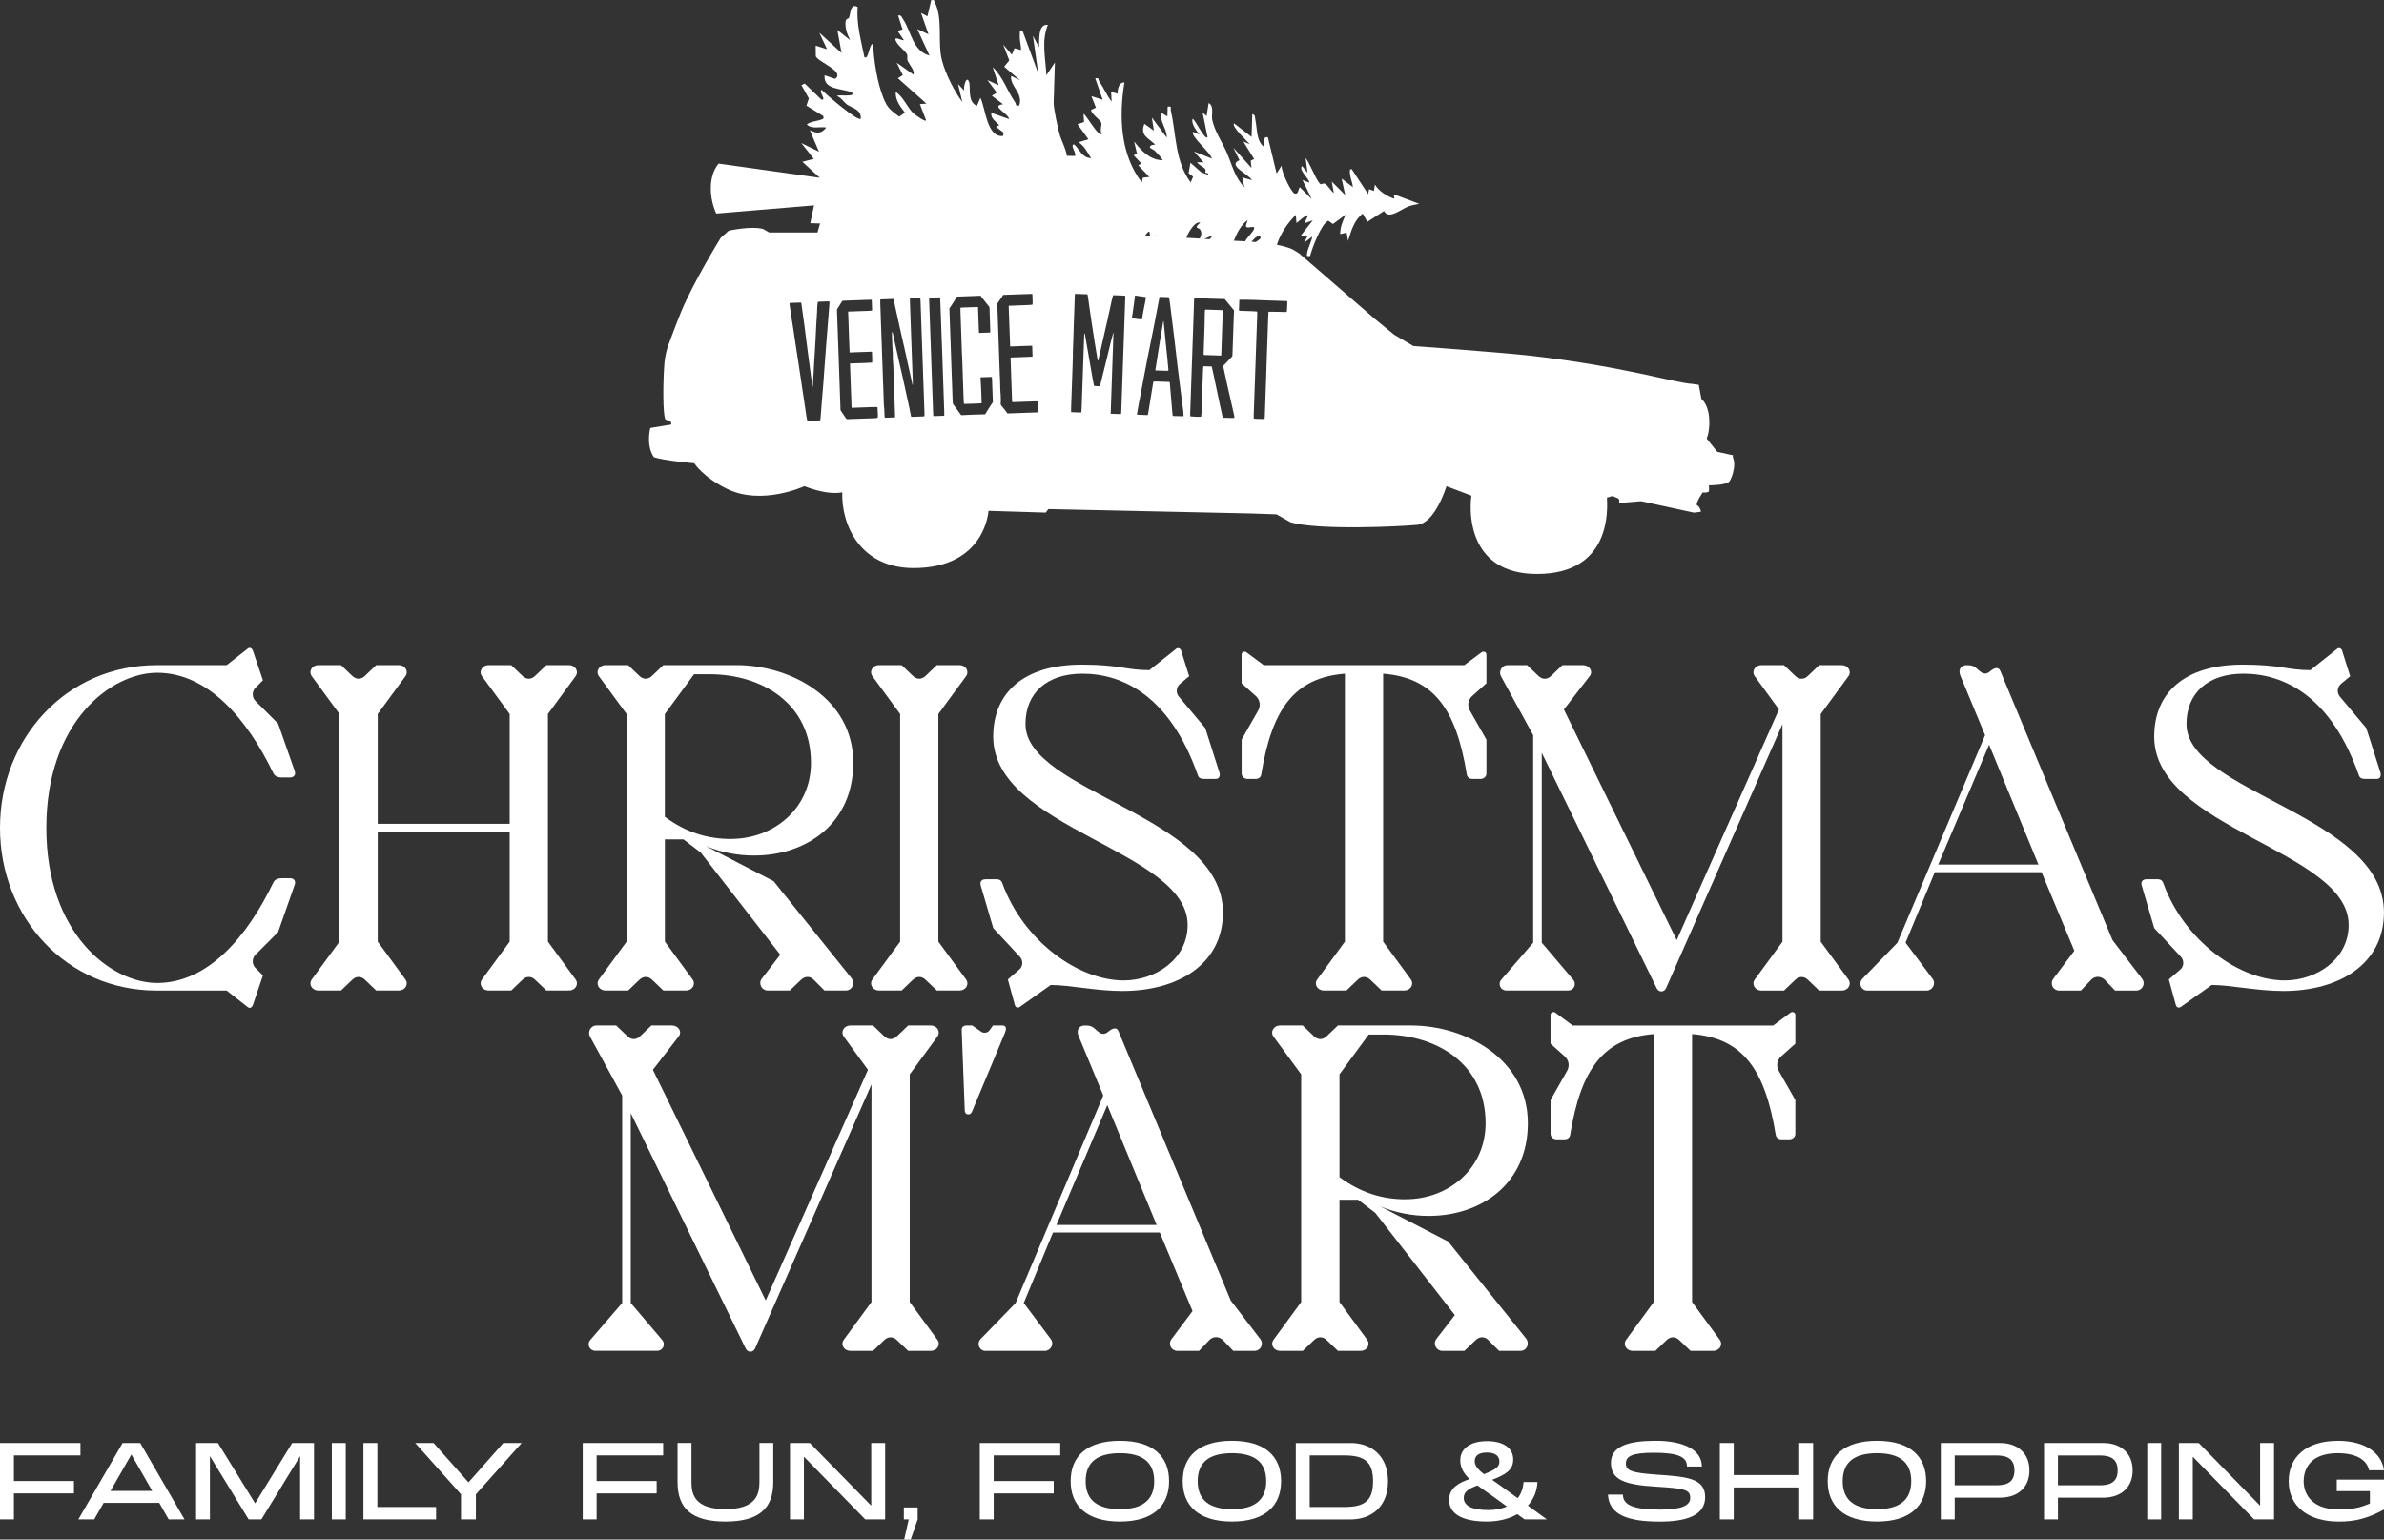 <svg viewBox="0 0 486.88 314.43" xmlns="http://www.w3.org/2000/svg" data-name="Livello 2" id="Livello_2">
  <rect x="0" y="0" width="486.88" height="314.43" fill="#333333" stroke="none"/>
  <defs>
    <style>
      .cls-1 {
        fill: #fff;
      }
    </style>
  </defs>
  <g data-name="Livello 1" id="Livello_1-2">
    <g>
      <g>
        <path d="M31.99,135.85h14.3l4.32-3.39c.41-.31.82-.1,1.03.41l2.06,6.07-1.54,1.54c-.72.72-.72,1.95,0,2.67l4.63,4.63,3.39,9.67c.31.82-.21,1.34-.93,1.34h-1.75c-.62,0-1.34-.21-1.65-.82-5.45-11.32-13.48-20.57-23.76-20.57-9.46,0-22.63,10.08-22.63,31.68s13.17,31.68,22.63,31.68c10.29,0,18.31-9.26,23.76-20.57.31-.62,1.03-.82,1.65-.82h1.75c.72,0,1.23.51.93,1.34l-3.39,9.67-4.63,4.63c-.72.72-.72,1.95,0,2.67l1.54,1.54-2.06,6.07c-.21.51-.62.72-1.03.41l-4.32-3.39h-14.3c-18.41,0-31.99-14.92-31.99-33.23s13.58-33.23,31.99-33.23Z" class="cls-1"></path>
        <path d="M69.33,192.32v-46.5l-5.66-7.72c-.72-1.03.1-2.26,1.34-2.26h4.63l2.26,2.16c.82.82,1.85.82,2.67,0l2.26-2.16h4.63c1.23,0,2.06,1.23,1.34,2.26l-5.66,7.72v22.43h26.95v-22.43l-5.66-7.72c-.72-1.03.1-2.26,1.34-2.26h4.63l2.26,2.16c.82.82,1.85.82,2.67,0l2.26-2.16h4.63c1.23,0,2.06,1.23,1.34,2.26l-5.66,7.72v46.5l5.66,7.72c.72,1.03-.1,2.26-1.34,2.26h-4.63l-2.26-2.16c-.82-.82-1.85-.82-2.67,0l-2.26,2.16h-4.63c-1.23,0-2.06-1.23-1.34-2.26l5.66-7.72v-22.43h-26.95v22.43l5.66,7.72c.72,1.03-.1,2.26-1.34,2.26h-4.63l-2.26-2.16c-.82-.82-1.85-.82-2.67,0l-2.26,2.16h-4.63c-1.23,0-2.06-1.23-1.34-2.26l5.66-7.72Z" class="cls-1"></path>
        <path d="M127.97,192.32v-46.5l-5.66-7.72c-.72-1.03.1-2.26,1.34-2.26h4.63l2.26,2.16c.82.82,1.85.82,2.67,0l2.26-2.16h14.92c11.11,0,23.87,6.79,23.87,19.96,0,12.24-9.36,18.93-20.27,18.93-3.29,0-6.69-.62-9.88-1.95l13.89,7.2,15.94,19.85c.72,1.03.1,2.47-1.23,2.47h-4.32l-2.16-2.16c-.72-.82-1.85-.82-2.67,0l-2.26,2.16h-4.53c-1.13,0-1.95-1.34-1.23-2.37l3.81-4.94-16.25-20.88-3.5-2.67h-3.81v20.88l5.66,7.72c.72,1.03-.1,2.26-1.34,2.26h-4.63l-2.26-2.16c-.82-.82-1.85-.82-2.67,0l-2.26,2.16h-4.63c-1.23,0-2.06-1.23-1.34-2.26l5.66-7.72ZM149.26,171.34c8.85,0,16.36-6.28,16.36-15.53,0-12.14-9.98-18.11-20.78-18.11h-3.09l-5.97,8.13v20.99c4.32,3.19,8.74,4.53,13.48,4.53Z" class="cls-1"></path>
        <path d="M183.83,192.32v-46.5l-5.66-7.72c-.72-1.03.1-2.26,1.34-2.26h4.63l2.26,2.16c.82.82,1.85.82,2.67,0l2.26-2.16h4.63c1.23,0,2.06,1.23,1.34,2.26l-5.66,7.72v46.5l5.66,7.72c.72,1.03-.1,2.26-1.34,2.26h-4.63l-2.26-2.16c-.82-.82-1.85-.82-2.67,0l-2.26,2.16h-4.63c-1.23,0-2.06-1.23-1.34-2.26l5.66-7.72Z" class="cls-1"></path>
        <path d="M201.21,179.57h2.26c.62,0,1.03.21,1.23.82,4.32,11.83,15.53,19.85,24.79,19.85,6.48,0,13.06-4.32,13.06-11.32,0-15.33-39.71-19.55-39.71-38.47,0-8.85,6.07-14.71,18.11-14.71,7.61,0,9.16,1.13,13.78,1.13l5.55-4.42c.31-.21.82,0,.93.41l1.65,5.25-1.85,1.54c-.82.72-.93,1.85-.21,2.67l5.35,6.38,2.88,9.05c.21.62,0,1.34-.72,1.34h-2.26c-.72,0-1.23-.1-1.44-.82-5.66-16.05-15.22-20.68-23.56-20.68-7.2,0-11.62,3.91-11.62,10.29,0,13.99,40.33,18.62,40.33,38.47,0,10.49-9.05,16.05-20.57,16.05-5.35,0-10.8-1.23-14.61-1.23l-6.38,4.53c-.41.21-.82,0-.93-.41l-1.44-5.25,2.26-1.95c.82-.62.93-1.85.21-2.67l-5.45-5.86-2.57-8.74c-.21-.72.21-1.23.93-1.23Z" class="cls-1"></path>
        <path d="M253.57,151.07l3.39-5.97c.51-.93.41-2.06-.41-2.88l-2.98-2.67v-5.86c0-.51.51-.72.93-.51l3.6,2.67h40.94l3.6-2.67c.41-.21.93,0,.93.51v5.86l-2.98,2.67c-.82.82-.93,1.95-.41,2.88l3.39,5.97v6.89c0,.72-.62,1.13-1.23,1.13h-1.65c-.41,0-1.03-.21-1.13-.93-2.16-13.27-6.69-19.75-17.08-20.57v54.73l5.66,7.72c.72,1.03-.1,2.26-1.34,2.26h-4.63l-2.26-2.16c-.82-.82-1.85-.82-2.67,0l-2.26,2.16h-4.63c-1.23,0-2.06-1.23-1.34-2.26l5.66-7.72v-54.73c-10.39.82-14.92,7.3-17.08,20.57-.1.72-.72.93-1.13.93h-1.65c-.62,0-1.23-.41-1.23-1.13v-6.89Z" class="cls-1"></path>
        <path d="M307.88,135.85h4.01l2.26,2.16c.82.82,1.85.82,2.67,0l2.26-2.16h4.22c1.23,0,2.16,1.23,1.34,2.26l-5.25,6.79,23.04,47.11,20.88-47.11-4.94-6.79c-.72-1.03.1-2.26,1.34-2.26h4.63l2.26,2.16c.82.82,1.85.82,2.67,0l2.26-2.16h4.63c1.23,0,2.06,1.23,1.34,2.26l-5.66,7.72v46.5l5.66,7.72c.72,1.03-.1,2.26-1.34,2.26h-4.63l-2.26-2.16c-.82-.82-1.85-.82-2.67,0l-2.26,2.16h-4.63c-1.23,0-2.06-1.23-1.34-2.26l5.66-7.72v-44.44l-23.76,53.9c-.41.93-1.54.93-1.95,0l-23.45-48.04v38.78l6.38,7.51c.82.93.21,2.26-1.03,2.26h-12.55c-1.23,0-1.85-1.34-1.03-2.26l6.48-7.51v-42.38l-6.58-12.04c-.51-.93.1-2.26,1.34-2.26Z" class="cls-1"></path>
        <path d="M387.51,192.53l17.9-42.38-5.04-12.14c-.51-1.23.1-2.16,1.23-2.16,1.03,0,1.54.1,2.37.93.82.72,1.44,1.13,2.37.41.82-.72,1.75-1.13,2.16-.21l22.94,55.04,6.07,7.92c.72,1.03,0,2.37-1.23,2.37h-4.32l-2.16-2.26c-.82-.72-1.95-.72-2.67,0l-2.16,2.26h-4.42c-1.23,0-1.95-1.34-1.23-2.37l4.32-5.76-6.69-16.05h-21.81l-5.97,14.4,5.55,7.41c.72,1.03-.1,2.37-1.23,2.37h-12.14c-1.23,0-1.85-1.44-1.03-2.37l7.2-7.41ZM416.31,176.58l-10.08-24.48-10.39,24.48h20.47Z" class="cls-1"></path>
        <path d="M438.32,179.57h2.26c.62,0,1.03.21,1.23.82,4.32,11.83,15.53,19.85,24.79,19.85,6.48,0,13.06-4.32,13.06-11.32,0-15.33-39.71-19.55-39.71-38.47,0-8.85,6.07-14.71,18.11-14.71,7.61,0,9.16,1.13,13.78,1.13l5.55-4.42c.31-.21.82,0,.93.41l1.65,5.25-1.85,1.54c-.82.72-.93,1.85-.21,2.67l5.35,6.38,2.88,9.05c.21.62,0,1.34-.72,1.34h-2.26c-.72,0-1.23-.1-1.44-.82-5.66-16.05-15.22-20.68-23.56-20.68-7.2,0-11.62,3.91-11.62,10.29,0,13.99,40.33,18.62,40.33,38.47,0,10.49-9.05,16.05-20.57,16.05-5.35,0-10.8-1.23-14.61-1.23l-6.38,4.53c-.41.21-.82,0-.93-.41l-1.44-5.25,2.26-1.95c.82-.62.93-1.85.21-2.67l-5.45-5.86-2.57-8.74c-.21-.72.21-1.23.93-1.23Z" class="cls-1"></path>
      </g>
      <g>
        <path d="M121.83,209.44h4.01l2.26,2.16c.82.82,1.85.82,2.67,0l2.26-2.16h4.22c1.23,0,2.16,1.23,1.34,2.26l-5.25,6.79,23.04,47.11,20.88-47.11-4.94-6.79c-.72-1.03.1-2.26,1.34-2.26h4.63l2.26,2.16c.82.82,1.85.82,2.67,0l2.26-2.16h4.63c1.23,0,2.06,1.23,1.34,2.26l-5.66,7.72v46.5l5.66,7.72c.72,1.03-.1,2.26-1.34,2.26h-4.63l-2.26-2.16c-.82-.82-1.85-.82-2.67,0l-2.26,2.16h-4.63c-1.23,0-2.06-1.23-1.34-2.26l5.66-7.72v-44.44l-23.76,53.9c-.41.93-1.54.93-1.95,0l-23.45-48.04v38.78l6.38,7.51c.82.93.21,2.26-1.03,2.26h-12.55c-1.23,0-1.85-1.34-1.03-2.26l6.48-7.51v-42.38l-6.58-12.04c-.51-.93.1-2.26,1.34-2.26Z" class="cls-1"></path>
        <path d="M205.26,210.88l-6.79,16.25c-.31.72-1.44.62-1.44-.31l-.62-16.25c-.1-.82.41-1.13.93-1.13h1.23l1.75,1.23c.51.41,1.34.31,1.75-.21l.72-1.03h1.85c.72,0,1.03.41.62,1.44Z" class="cls-1"></path>
        <path d="M207.42,266.12l17.9-42.38-5.04-12.14c-.51-1.23.1-2.16,1.23-2.16,1.03,0,1.54.1,2.37.93.82.72,1.44,1.13,2.37.41.82-.72,1.75-1.13,2.16-.21l22.94,55.04,6.07,7.92c.72,1.03,0,2.37-1.23,2.37h-4.32l-2.16-2.26c-.82-.72-1.95-.72-2.67,0l-2.16,2.26h-4.42c-1.23,0-1.95-1.34-1.23-2.37l4.32-5.76-6.69-16.05h-21.81l-5.97,14.4,5.55,7.41c.72,1.03-.1,2.37-1.23,2.37h-12.14c-1.23,0-1.85-1.44-1.03-2.37l7.2-7.41ZM236.22,250.18l-10.08-24.48-10.39,24.48h20.47Z" class="cls-1"></path>
        <path d="M265.74,265.92v-46.5l-5.66-7.72c-.72-1.03.1-2.26,1.34-2.26h4.63l2.26,2.16c.82.82,1.85.82,2.67,0l2.26-2.16h14.92c11.11,0,23.87,6.79,23.87,19.96,0,12.24-9.36,18.93-20.27,18.93-3.29,0-6.69-.62-9.88-1.95l13.89,7.2,15.94,19.85c.72,1.03.1,2.47-1.23,2.47h-4.32l-2.16-2.16c-.72-.82-1.85-.82-2.67,0l-2.26,2.16h-4.53c-1.13,0-1.95-1.34-1.23-2.37l3.81-4.94-16.25-20.88-3.5-2.67h-3.81v20.88l5.66,7.72c.72,1.03-.1,2.26-1.34,2.26h-4.63l-2.26-2.16c-.82-.82-1.85-.82-2.67,0l-2.26,2.16h-4.63c-1.23,0-2.06-1.23-1.34-2.26l5.66-7.72ZM287.04,244.93c8.85,0,16.36-6.28,16.36-15.53,0-12.14-9.98-18.11-20.78-18.11h-3.09l-5.97,8.13v20.99c4.32,3.19,8.74,4.53,13.48,4.53Z" class="cls-1"></path>
        <path d="M316.66,224.67l3.39-5.97c.51-.93.41-2.06-.41-2.88l-2.98-2.67v-5.86c0-.51.51-.72.93-.51l3.6,2.67h40.94l3.6-2.67c.41-.21.93,0,.93.51v5.86l-2.98,2.67c-.82.82-.93,1.95-.41,2.88l3.39,5.97v6.89c0,.72-.62,1.13-1.23,1.13h-1.65c-.41,0-1.03-.21-1.13-.93-2.16-13.27-6.69-19.75-17.08-20.57v54.73l5.66,7.72c.72,1.03-.1,2.26-1.34,2.26h-4.63l-2.26-2.16c-.82-.82-1.85-.82-2.67,0l-2.26,2.16h-4.63c-1.23,0-2.06-1.23-1.34-2.26l5.66-7.72v-54.73c-10.39.82-14.92,7.3-17.08,20.57-.1.72-.72.93-1.13.93h-1.65c-.62,0-1.23-.41-1.23-1.13v-6.89Z" class="cls-1"></path>
      </g>
      <g>
        <path d="M353.95,93.35c-.14-.16,0-.36,0-.36l-3.24-.72-2.16-2.7s.56-1.1.54-3.42c-.02-3.57-1.62-4.68-1.62-4.68l-.54-2.88s-1.26-.14-1.26-.18c-3.48-.16-14.15-3.61-33.1-5.76-5.81-.66-23.92-1.98-23.92-1.98l-3.96-2.34-3.96-3.24-15.42-13.35s-1.28-.83-1.85-1.04c-.83-.29-1.73-.53-2.68-.72.73-2.34,2.33-4.6,3.87-6.1l.12,1.67c4.08-3.47,1.46-.18,1.66.05l1.68-.61-2.42,3.09,1.32.2-.7,1.31,1.7-1.28c-.21,1.19-.91,2.28-1.08,3.49-.09.66.05.49.63.49.38-1.56,2.32-6.69,3.72-7.21l.94.67,2.58-1.9c-.61,1.45-1.05,2.35-1.11,3.96l1.34-.29.28,1.67c.64-2.03,1.22-4.21,3-5.57l.94,1.69,3.41-2.22c.89,1.85,3.39-.31,4.94-.92.71-.28,1.5-.37,2.24-.54l-4.78-1.8c-.97-.31.3,1.01-.67.63-1.32-.51-2.89-1.52-3.59-2.77l-.21,1.32-.98-.37-.2,1-3.35-5.09c-.58-.1-.36.76-.33,1.11.09.88.51,1.67.55,2.55l-2.28-1.73.73,3.35-2.75-2.74.43,2.34c-.58-.4-1.26-1.63-1.79-1.89-.37-.18-.83.15-.93.08-.77-.47-2.26-4.48-3.06-5.35l.41,3.01-1.12-1.36c-.86.81,1.82,2.89,1.39,3.37l-1.31-.54,1.88,3.89-2.42-2.4c-.34.33-.23,1.5-1.03,1.3-.73-.18-2.86-4.67-2.67-5.74l-1.04,1.63-1.78-7.38c-1.19-.3-.54,1.29-.73,1.98-1.67-1.14-1.43-3.77-1.83-5.55-.1-.47.04-1.04-.63-1.18l-.14,4.66-3.58-2.77c-.59.66,2.73,3.66,3.2,4.26l-1.31-.54,2.22,3.57-.71.34.16,1.47-3.7-4.11,1.25,2.54c-2.58,1.04,1.73,2.72,2.54,4.07l-1.98-.56.44,2.01c-2-2-2.55-4.75-3.66-7.22-.99-2.21-2.42-4.21-2.92-6.62-.18-.9.45-2.74-.72-3.36l-.42,2.65-.81-.69,1.01,5.02c-.61.65-2.49-3.59-3.05-3.75-.35,1.01.74,2.37,1.4,3.21l-1.31-.54c-.63.81,3.62,4.25,3.83,5.44l-3.62-1.43,1.93,2.22-1.33-.04c.4.62,1.2.87,1.65,1.38.21.23,0,.62.03.67.2.34.7-.03.57.51l-1.37-.49-2.22-1.95-.38,2.12.92.71-.5,1.17c-3.21-4.26-2.92-9.68-4.05-14.63-.13-.55.37-.96-.65-.83l-.06,1.99-1.14-.7c-.58,1.69,1.12,3.27,1.01,5.02l-3.04-4.09.42,2.67-1.95-1.39c-.91,2.43.71,2.78,2.2,4.23l-.75.14c-.92.53.33.77.72,1.17.56.58,1.19,1.2,1.6,1.9-2.66-.04-4.37-1.94-5.87-3.84l.6,2.51-.69.31,1.61,1.72-.67.31,2.26,2.4-1.32.15-.21.97c-4.42-5.75-4.68-13.52-3.55-20.42-1.18-.06-1.4,1.4-1.4,2.29l-1.32-.37.11,2c-.99-1.27-1.59-2.78-2.52-4.11-.26-.38.03-.83-.84-.65l1.53,4.37-2.31-.73.93,2.35-1.01.47c.19.96,1.86,1.96,2.09,2.58.18.47-.34,1.62.09,2.32-.68.66-3.08-3.86-3.71-4.1l.12,1.66-1.34.46,2.23,3.07-2.01.6c1.29.88,1.72,1.99,2.56,3.24-1.88-.06-2.26-1.67-3.42-2.76-1.07-.12.54,1.82.1,2.33l-1.64-.05c-.23-1.61-1.12-3-1.53-4.56-.35-1.35-1.2-5.14-1.16-6.34l.25-8.15-1.74,2.61c-.15-3.44-1.07-6.97.31-10.31-2.08-.23-1.72,3.15-1.81,4.6l-1.25-2.37,1.09,7.69-3.23-8.75c-.73-.16-.49.32-.53.82-.1,1.13.26,2.07.24,3.17l-1.32-.37-.54,1.32-1.77-2.05,1.24,3.22-1.05,1.28,3.24,2.77-1.81-.89c-.29,2.16,2.51,3.45,1.65,6.04-.87.17-.57-.27-.84-.65-1.62-2.32-2.53-5.29-4.58-7.17l1.22,3.7-2.3-1.06,1.92,2.56-1.01.63,2.28,1.74c-2.66.34,1.03,1.78,1.24,3.03l-3.62-1.28c-.22,1.19.97,1.75,1.59,2.55l-.67.31,1.62,1.22-.19.66c-3.31.28-3.52-5.64-4.59-7.8l-.71,1.64c-2.13-.92-1.13-4-1.67-5.05-.58-1.13-1.17,1.48-.9,1.97l-1.29-1.37.88,3.69c-1.68-2.3-3.44-5.77-4.16-8.52-.96-3.68.26-8.49-1.47-11.87-.2-.39.03-.56-.73-.44l-.77,3.3-1.31-.7,1.53,4.37-2.3-1.06,2.5,5.4c-3.47-.93-3.7-4.91-5.38-7.38-.29-.42-.32-.94-1.03-.8l.91,2.85-1.01.3,1.27,1.87c-.29.22-2.06-.94-1.66.11.36.96,1.85,2,2.27,2.73.26.45-.03.95.18,1.4.41.9,1.49,2.02,1.17,2.81l-3.42-2.43,1.25,2.54-1.01.63,5.83,5.18-1.33.12,1.23,3.2c.21.74-2.35-1.12-2.63-1.4-1.22-1.21-1.98-3.32-3.52-4.28-.16,1.62.94,3.01,1.87,4.22l-1.18.8c-1.74-1.31-2.41-1.73-3.21-3.77-1.35-3.4-1.87-7.4-2.17-11.04-.73-.15-.92,3.53-1.74,2.61-.66-3.35-1.64-6.73-1.36-10.2-1.54-.8-1.4,1.26-1.76,2.19-.11.29-.61.14-.69.72-.2,1.36.33,2.69.91,3.87l-2.6-2.07.85,4.69-4.53-4.13,1.56,3.37-2.31-.73.02,2.12c.18.94,4.42,2.57,4.41,3.89,0,.45-.16.51-.48.77l-2.13-.73c-.3,3.06,3.57,2.63,5.55,3.5,1.02,1.07-2.93.36-3.02.74.86.32,1.51,1.35,1.97,1.69.99.74,3.08,1.03,2.88,2.95-.61.62-7.26-5.13-7.98-5.9-.71.35,1.12,2.16-.05,1.99l-3.4-3.27-.68.32,1.51,2.7-.49,1.49,3.45,2.11c.08.7.03.54-.44.73-.92.37-2.11.34-2.94,1,1,1,2.71.41,3.97.62-1.03,1.38-1.99,1.2-3.34.56l1.86,4.38-3.61-1.77,2.56,3.24-2.34.59,3.56,3.27-20.67-2.9c-2.2,2.64-1.88,7.16-.48,10.2l19.97-1.67-.77,3.64,2,.06-.52,1.84c-6.07,0-9.86,0-9.86,0,0,0-.84-.48-1.26-.72-2.52-.67-7.02.36-7.02.36l-1.62,1.44s-5.54,8.97-8.09,15.11c-.91,2.19-2.74,7.16-2.74,7.16,0,0-.54,1.63-.68,3.45-.31,4.03-.31,10.34.18,11.33.14.22,1.08.36,1.08.36l.18.72-4.32.72s-.94,3.51.72,5.94c1.81.71,8.27,1.26,8.27,1.26,0,0,1.69,2.77,6.66,5.22,7.11,3.51,15.83-.54,15.83-.54,0,0,4.45,1.9,7.73,1.26-.22,6.6,3.64,15.47,14.57,15.47,14.68,0,15.29-11.69,15.29-11.69l11.69.36.54-.72,41.37.9,5.22.18s1.92,1.08,2.88,1.62c5.61,1.65,22.14.88,25.86.52,3.72-.37,5.97-7.89,5.97-7.89l5.1,1.93c-.1.66-.15,1.34-.15,2.04,0,1.44-.44,13.96,13.53,13.96,15.3,0,14.39-13.37,14.3-15.59v-.02c.06,0,1.09-.28,1.21-.34.55.42.96.29,1.26.72.08.11,0,.72,0,.72,0,0,3.06-.24,4.5-.36,3.6.78,7.2,1.56,10.79,2.34.48-.06.96-.12,1.44-.18-.17-.77-.38-1.05-.9-1.44.1-.9,1.26-2.52,1.26-2.52,0,0,.71.17,1.26-.18.06-.3,0-1.26,0-1.26,0,0,2.85-.01,3.78-.54.65.14,1.99-3.57,1.08-5.22ZM169.4,61.86c0,.25-.03.5-.05.74-.07.88-.14,1.77-.21,2.65-.12,1.5-.24,3.01-.36,4.51-.08,1.03-.15,2.05-.23,3.08-.06.74-.12,1.49-.17,2.23-.07.99-.14,1.98-.21,2.97-.05.73-.12,1.45-.18,2.17-.06.74-.12,1.48-.18,2.23-.08.99-.15,1.98-.23,2.97,0,.07-.02.12-.03.21-.06.25-.05.25-.21.25-.11,0-.17,0-.26,0-.59.02-1.17.04-1.76.06-.09,0-.16,0-.26,0-.21-.02-.19,0-.25-.27-.04-.21-.09-.42-.12-.63-.1-.67-.19-1.33-.29-2-.19-1.25-.38-2.49-.56-3.74-.24-1.6-.48-3.19-.72-4.79-.21-1.39-.43-2.77-.64-4.16-.15-1.02-.3-2.04-.45-3.05-.1-.67-.22-1.33-.32-2-.15-1-.3-2-.44-3-.01-.07-.02-.14-.03-.21,0-.18-.01-.17.18-.2.07-.02.14-.02.21-.03.53-.02,1.06-.05,1.6-.05.46-.01.39-.06.46.38.1.67.19,1.34.28,2,.14,1,.27,2,.41,3.01.05.4.1.81.15,1.21.17,1.3.33,2.61.5,3.91.17,1.27.34,2.53.51,3.8.13.97.25,1.95.38,2.97,0,0,.01,0,.02,0,.13-.49.1-.93.13-1.36.04-.53.07-1.07.09-1.6.02-.49.05-.98.08-1.47.1-1.72.21-3.44.31-5.15.06-1.01.09-2.02.15-3.03.05-.92.12-1.84.17-2.76.02-.3.01-.6.03-.9.01-.27.03-.53.07-.8.07-.45.02-.35.33-.39.05,0,.14-.01.19-.01.5-.02.99-.04,1.49-.06.05,0,.1,0,.18,0,.31,0,.25.01.23.3ZM179.01,85.39c-.12.01-.21.02-.32.02-1.72.06-3.44.13-5.16.18-.67.02-.55.09-.82-.24-.18-.22-.69-1.08-.87-1.3-.26-.35-.18-.32-.2-.73-.05-1.81-.12-3.62-.19-5.43-.05-1.45-.1-2.91-.15-4.36,0,0,0,0,0,0-.11-3.25-.22-6.49-.35-9.73-.03-.78-.06-.53.3-1.1.21-.33.48-.76.68-1.09.13-.19.05-.18.31-.19.11,0,.33-.02.43-.02,1.56-.06,3.12-.11,4.68-.17.14,0,.34-.01.5-.01.23,0,.18-.03.19.14.03.55.06,1.37.07,1.92,0,.17.02.15-.3.18-.19.02-.32.02-.48.03-1.15.04-2.62.09-3.77.13-.43.02-.35-.05-.34.27.08,2.38.18,5.14.27,7.52,0,.09.02.27.02.35.03.3-.05.23.3.22.16,0,.28-.01.43-.02,1.05-.04,2.37-.08,3.42-.12.5-.02.42-.06.43.28.02.39.05,1.16.04,1.55,0,.49.05.38-.32.4-.27.02-.55.04-.8.05-.87.03-1.74.06-2.61.09-.07,0-.39.01-.46.02-.4.01-.35-.05-.34.23.09,2.59.21,5.91.31,8.5.02.41-.07.32.57.31,1.26-.04,2.66-.1,3.92-.14.18,0,.32,0,.53,0,.34.05.28-.02.3.31.03.35.04.71.05,1.06,0,.18.02.36,0,.53,0,.32.01.29-.29.32ZM188.8,84.87c-.01.18.02.14-.15.17-.07.01-.25.02-.32.02-.57.02-1.39.06-1.96.07-.33.01-.26.03-.35-.3-.11-.43-.2-1.06-.3-1.5-.43-1.96-.85-3.92-1.28-5.88-.27-1.21-.56-2.42-.83-3.63-.43-1.94-.86-3.88-1.29-5.82-.01-.05-.01-.15-.05-.15-.14,0-.12.11-.12.18.03.9.08,1.81.1,2.71.01.69.12,1.37.09,2.07-.03.56.07,1.13.09,1.7.12,3.32.25,7.11.37,10.43.01.34.06.31-.25.32-.34.01-1.42.06-1.75.05-.13,0-.11.03-.14-.23-.03-.28-.05-.68-.05-.97,0-.41-.01-.82-.08-1.22-.02-.16-.03-.32-.03-.48-.03-1.7-.13-3.4-.18-5.1-.05-1.7-.12-3.41-.18-5.11-.06-1.7-.12-3.41-.18-5.11-.06-1.7-.12-3.41-.18-5.11,0-.16-.02-.44,0-.6.02-.25-.02-.23.25-.24.66-.04,1.57-.07,2.23-.08.28,0,.21-.04.29.25.08.33.16.78.23,1.11.14.66.28,1.32.43,1.98.3,1.35.6,2.7.9,4.05.31,1.38.63,2.77.94,4.15.19.83.36,1.66.54,2.5.25,1.13.5,2.25.75,3.38,0,.03.08.18.08.14,0-.22,0-.39,0-.56-.19-5.43-.39-10.85-.58-16.28,0-.2,0-.5,0-.69,0-.14-.02-.13.11-.15.12-.02.36-.03.48-.04.41-.01.97-.03,1.38-.03.18,0,.13-.02.16.18.02.19.03.51.04.7.11,3.14.22,6.28.33,9.42.15,4.35.31,8.69.46,13.04,0,.18.02.48,0,.65ZM192.84,84.77c0,.14.03.12-.11.14-.14.02-.42.02-.56.03-.39.02-.96.04-1.35.04-.24,0-.19.05-.23-.24-.02-.18-.03-.49-.03-.67-.21-5.87-.42-11.74-.62-17.61-.06-1.61-.12-3.23-.17-4.84,0-.18-.02-.5,0-.68.01-.17,0-.13.21-.14.24-.01.52-.03.75-.04.32-.01.74-.03,1.06-.02.2,0,.18-.04.21.16.02.19.03.52.04.72l.41,11.22c.13,3.76.26,7.52.39,11.28,0,.18.01.47,0,.65ZM202.59,82.41c-.35.49-.89,1.36-1.2,1.88-.23.37-.13.34-.49.34-1.3.03-2.97.08-4.27.15-.37.02-.29.07-.49-.21-.4-.56-1.01-1.4-1.43-1.95-.11-.15-.11-.12-.13-.4-.01-.16-.02-.32-.03-.48-.21-5.94-.44-12.28-.64-18.22-.02-.7-.05-.47.24-.9.27-.42.89-1.35,1.13-1.78.17-.29.11-.26.46-.27,1.3-.03,2.99-.1,4.29-.16.32-.02.22-.05.43.26.38.54,1.07,1.33,1.47,1.85.18.23.15.17.16.47.04,1.38.11,3.15.15,4.53.02.46.05.4-.39.41-.44.03-1.26.06-1.7.06-.25,0-.18.05-.22-.26-.02-.14-.02-.43-.03-.57-.05-1.26-.1-2.97-.15-4.23,0-.28.05-.23-.37-.22-.76.02-1.86.06-2.62.09-.11,0-.36.02-.47.03-.18.02-.14-.02-.14.21,0,.11,0,.31,0,.42.11,3.07.21,6.14.32,9.21,0,0,0,0,.02,0,.1,3,.21,6,.31,8.99,0,.19.02.48.05.67.02.18-.02.16.12.16.09,0,.29,0,.38,0,.85-.03,1.7-.06,2.55-.09.07,0,.25,0,.32-.02.26-.03.25.03.25-.13,0-.51-.04-1.27-.05-1.78-.01-.34-.02-.67-.04-1.01-.03-.53-.09-1.46-.11-1.99-.02-.55-.1-.4.56-.43.37-.01,1.07-.05,1.45-.05.29,0,.26-.07.3.15.01.12.03.48.03.6.05,1.28.09,2.75.15,4.03.02.41.07.31-.17.65ZM211.87,84.22c-.11.02-.32.02-.43.02-1.68.06-3.37.12-5.05.18-.07,0-.27,0-.34.01-.41.02-.29.04-.47-.23-.24-.35-.62-.81-.89-1.14-.39-.46-.33-.34-.31-.94,0-.14.02-.28.02-.42,0-.37-.02-.74-.04-1.12-.01-.28-.06-.57-.06-.85,0-1.22-.1-2.44-.13-3.67-.03-1.22-.08-2.45-.13-3.67h0c-.11-3.23-.23-6.45-.34-9.68,0-.14-.01-.42-.01-.57,0-.18-.01-.14.09-.29.27-.41.72-1.01.98-1.43.14-.22.06-.19.31-.2.78-.02,1.73-.06,2.51-.09.78-.03,1.56-.06,2.34-.08.12,0,.43-.02.55-.02.42.01.36-.07.38.27.02.37.04,1.03.05,1.4,0,.11,0,.33-.02.43-.02.11-.01.08-.13.1-.17.03-.43.05-.61.06-1.13.04-2.59.09-3.73.14-.47.02-.41-.06-.4.32.08,2.29.19,5.36.28,7.65.01.42-.02.36.28.35,1.03-.03,2.68-.1,3.71-.13.59-.02.52-.06.53.15.02.41.06,1.42.06,1.83,0,.28.03.22-.23.25-.16.02-.43.03-.59.03-1.01.04-2.18.08-3.19.12-.56.02-.47-.04-.47.17.09,2.61.2,5.98.3,8.59.02.42-.06.37.42.36,1.26-.04,2.76-.1,4.02-.14.18,0,.48-.01.66,0,.22.01.18-.04.2.19.05.53.08,1.29.06,1.83,0,.19,0,.18-.19.21ZM257.37,48.35c.34.3-.31.67-.91,1.08-.29-.02-.58-.05-.87-.07.66-.77,1.35-1.4,1.78-1.01ZM254.8,44.94l-.36,1.15c.08.92,2.08-.34,1.64.72-.3.73-1.25,1.52-1.8,2.47-.77-.05-1.54-.08-2.29-.12.65-1.61,1.41-3.17,2.81-4.22ZM247.72,48.06c-.23.31-.47.55-.67.8-.35-.03-.71-.06-1.1-.08l1.77-.72ZM236.06,48.04l-.05.26c-.27,0-.55-.02-.82-.03l.87-.23ZM234.75,47.33l.13.93c-.35-.01-.71-.02-1.07-.03.39-.6.78-1.09.94-.89ZM229.79,61.28c-.25,7.11-.49,14.23-.74,21.34-.02.44-.03.89-.05,1.33,0,.12-.02.32-.03.44-.02.14-.01.17-.08.17-.09,0-.34,0-.43,0-.37-.01-1.05-.03-1.42-.05-.26,0-.21.02-.2-.26,0-.07.01-.43.02-.5.17-4.97.34-9.93.51-14.9,0-.27.02-.53.03-.8,0-.08-.01-.15-.06-.01-.15.55-.3,1.09-.44,1.64-.27,1.1-.53,2.21-.8,3.31-.43,1.76-.95,3.86-1.39,5.62-.09.35-.01.28-.7.25-.67-.03-.52.06-.64-.34-.06-.28-.16-.82-.21-1.1-.24-1.42-.49-2.83-.74-4.25-.28-1.63-.56-3.25-.84-4.88-.01-.07-.01-.14-.1-.19-.02,0-.04,0-.06.46-.09,2.57-.18,5.14-.27,7.72-.08,2.39-.17,4.79-.25,7.18,0,.18-.02.45-.05.63-.03.17,0,.17-.17.16-.51,0-1.27-.03-1.78-.06-.2-.01-.14-.01-.15-.23,0-.16,0-.41,0-.57.09-2.66.18-5.32.28-7.98.03-.83.06-1.67.08-2.5,0-.25,0-.5,0-.74,0-.11-.01-.21,0-.32.1-1.86.11-3.72.19-5.58.07-1.84.13-3.69.19-5.53,0-.04.01-.41.02-.45.01-.31,0-.27.37-.26.48.01,1.44.05,1.92.07.34.01.3-.01.35.27.13.77.24,1.75.36,2.52.14.89.26,1.79.39,2.69.24,1.6.49,3.19.74,4.79.16,1.02.33,2.03.5,3.05.04.17.05.19.09.24.08.03.11-.23.13-.35.25-1.09.5-2.18.75-3.27.37-1.61.74-3.22,1.1-4.83.29-1.28.56-2.57.84-3.85.05-.24.14-.59.21-.83.08-.27.07-.24.23-.23.43,0,1.06.03,1.48.05.16,0,.44.01.59.03.29.03.25.03.26.16,0,.16-.01.57-.02.73ZM231.23,64.54c.12-.86.15-1.02.27-1.88,0,0,0,0,0,0,.12-.84.16-1.34.29-2.18.02-.12-.05-.13.32-.08.37.05,1.32.18,1.69.24.28.04.24,0,.18.43-.01.11-.05.35-.07.45-.11.54-.05.29-.17.82-.07.35-.12.59-.18.94-.05.28-.04.21-.1.54-.13.62-.17,1.08-.21,1.28-.04.2-.14.16-1.27,0-.95-.13-.83-.06-.76-.57ZM241.57,85.01l-.95-.02c-.23,0-.58,0-.81-.02-.35-.03-.28,0-.32-.2-.01-.09-.06-.44-.07-.53-.09-1.06-.18-2.12-.27-3.18-.06-.74-.15-1.84-.22-2.58-.05-.56.05-.46-.43-.48-.62-.03-1.66-.06-2.28-.08-.12,0-.36-.01-.49,0-.2.01-.16,0-.21.2-.06.24-.1.58-.14.82-.29,1.71-.58,3.7-.88,5.42-.11.47-.03.43-.41.41-.37-.01-1.34-.04-1.71-.07-.26,0-.19-.02-.15-.27.1-.59.21-1.32.33-1.92.11-.59.24-1.18.35-1.78.25-1.32.5-2.65.75-3.97.25-1.31.5-2.61.75-3.92.1-.52.21-1.04.32-1.56.3-1.5.61-2.99.9-4.49.36-1.83.76-3.95,1.11-5.78.08-.43-.01-.39.48-.37.28,0,.94.02,1.22.04.33.03.28.02.35.32.04.21.1.57.13.79.3,2.45.61,4.89.91,7.34.24,2.01.46,4.02.7,6.03.22,1.81.46,3.63.69,5.44.15,1.16.3,2.32.45,3.48.02.19.03.54.04.74.01.23.02.19-.15.19ZM242.36,48.37c.38-.97,1.75-3.3,2.77-2.89-1.48,1.25-.3.99-.04,1.39.46.7.2,1.39-.07,1.85-.85-.05-1.76-.11-2.74-.16.02-.06.04-.13.07-.19ZM251.96,85.35c-.09.01-.29.03-.38.02-.46-.01-1.2-.02-1.66-.05-.24-.02-.19.05-.28-.37-.16-.69-.33-1.49-.48-2.19-.47-2.21-.93-4.41-1.4-6.62-.06-.3-.19-.79-.25-1.08-.05-.26-.01-.21-.28-.22-.37-.01-1.01-.03-1.38-.03-.14,0-.1.01-.11.15-.03.21-.05.5-.05.71-.1,2.86-.2,5.71-.3,8.57,0,.2-.05.52-.07.71-.03.19,0,.16-.2.17-.57,0-1.33,0-1.89-.07-.17-.02-.14-.02-.15-.19-.01-.19-.02-.49,0-.68.12-3.48.24-6.96.36-10.43,0-.28.02-.57.03-.85,0,0,0,0,0,0,.11-3.26.23-6.53.34-9.79.02-.53.03-1.06.05-1.6,0-.12.01-.39.03-.51.02-.17.02-.14.18-.13.53,0,1.16,0,1.69.04.51.05,1.03.08,1.54.09.83.02,1.8.05,2.63.07.23,0,.18-.02.33.17.46.59,1.22,1.49,1.69,2.06.11.12.07.1.06.4-.03.67-.05,1.52-.08,2.19-.07,2.02-.14,4.05-.21,6.07,0,.14-.02.42-.02.56,0,.24,0,.22-.16.4-.4.43-1.2,1.25-1.6,1.68-.2.19-.2-.04-.03.67.24,1.04.5,2.38.74,3.42.2.83.38,1.66.57,2.49.26,1.16.53,2.32.79,3.48.03.14.07.41.09.55.02.17.04.13-.13.15ZM262.91,61.8c0,.3-.03,1-.05,1.3,0,.12-.02.34-.05.46-.04.17,0,.14-.18.16-.04,0-.19,0-.22,0-.57-.01-1.13-.03-1.7-.04-.44,0-1.02-.02-1.46-.01-.23,0-.18-.05-.2.19-.02.19-.03.53-.04.73-.12,3.35-.23,6.7-.35,10.05,0,0,0,0,.01,0-.12,3.37-.23,6.74-.35,10.11,0,.16-.01.45-.03.6-.03.25,0,.23-.17.23-.25,0-.7-.02-.95-.02-.2,0-.39,0-.59-.01-.09,0-.29-.02-.37-.04-.17-.04-.15,0-.16-.16-.01-.19,0-.51,0-.71.09-2.57.18-5.14.27-7.71.15-4.2.29-8.41.44-12.61,0-.14.01-.39,0-.53-.01-.17,0-.15-.17-.18-.16-.02-.41-.04-.57-.04-.66-.02-1.31-.05-1.97-.07-.16,0-.48-.01-.64-.02-.42-.01-.38.01-.37-.33,0-.44.04-1.26.06-1.7.02-.3-.08-.23.24-.24,1.65-.02,3.46.08,5.11.13,1.24.04,2.79.1,4.03.14.48.02.43-.08.41.33Z" class="cls-1"></path>
        <path d="M238.41,73.23c-.13-1.29-.27-2.57-.4-3.86-.08-.76-.15-1.52-.22-2.28-.05-.49-.1-.98-.15-1.47,0-.06-.05-.06-.07.02-.22,1.31-.45,2.62-.66,3.93-.28,1.7-.54,3.4-.81,5.09-.04.23-.1.57-.13.8-.03.21-.08.17.14.2.05,0,.24,0,.3.01.58.02,1.17.04,1.75.06.09,0,.28,0,.37-.02.12-.02.09,0,.09-.13,0-.09-.01-.25-.02-.34-.06-.67-.12-1.34-.19-2.01Z" class="cls-1"></path>
        <path d="M249.31,63.33c-.83-.04-1.81-.07-2.64-.09-.09,0-.32,0-.4,0-.19.02-.15,0-.18.19-.03.16-.04.42-.04.58-.02.85-.02,1.7-.04,2.55-.02.94-.06,1.88-.1,2.82-.03.87-.07,1.92-.09,2.79-.02.39-.06.31.35.34.05,0,.23.01.29.01.78.03,1.56.05,2.34.08.09,0,.33.02.42.02.24-.02.17,0,.2-.23.02-.14.01-.38.02-.52.05-1.28.09-2.55.13-3.83l.15-4.46c0-.24.06-.23-.4-.25Z" class="cls-1"></path>
      </g>
    </g>
    <g>
      <path d="M16.43,294.71v2.53H2.84v5.24h12.26v2.53H2.84v5.31H0v-15.61h16.43Z" class="cls-1"></path>
      <path d="M34.45,310.32l-1.93-3.38h-11.35l-1.93,3.38h-3.24l9.04-15.61h3.6l9.04,15.61h-3.22ZM22.56,304.5h8.53l-4.26-7.44-4.26,7.44Z" class="cls-1"></path>
      <path d="M40.05,310.32v-15.61h4.46l7.59,12.33,7.57-12.33h4.46v15.61h-2.84v-12.93l-7.91,12.93h-2.6l-7.91-12.93v12.93h-2.84Z" class="cls-1"></path>
      <path d="M70.61,294.71v15.61h-2.84v-15.61h2.84Z" class="cls-1"></path>
      <path d="M77.07,294.71v13.08h11.99v2.53h-14.84v-15.61h2.84Z" class="cls-1"></path>
      <path d="M102.79,294.71h3.75l-9.35,10.48v5.13h-3.04v-5.13l-9.35-10.48h3.75l7.13,8.04,7.11-8.04Z" class="cls-1"></path>
      <path d="M135.44,294.71v2.53h-13.59v5.24h12.26v2.53h-12.26v5.31h-2.84v-15.61h16.43Z" class="cls-1"></path>
      <path d="M157.92,302.72c0,5.4-2.95,8.04-9.77,8.04s-9.77-2.62-9.77-8.04v-8.02h2.84v7.97c0,2.49.62,5.55,6.93,5.55s6.95-3.09,6.95-5.55v-7.97h2.82v8.02Z" class="cls-1"></path>
      <path d="M177.93,307.52v-12.81h2.84v15.61h-4.06l-12.53-12.81v12.81h-2.84v-15.61h4.06l12.53,12.81Z" class="cls-1"></path>
      <path d="M184.59,307.88h2.82v2.44l-1.42,4.11h-1.33l.93-4.11h-1v-2.44Z" class="cls-1"></path>
      <path d="M216.53,294.71v2.53h-13.59v5.24h12.26v2.53h-12.26v5.31h-2.84v-15.61h16.43Z" class="cls-1"></path>
      <path d="M218.66,302.5c0-5.02,3.24-8.24,10.06-8.24s10.04,3.24,10.04,8.24-3.24,8.26-10.04,8.26-10.06-3.24-10.06-8.26ZM235.72,302.5c0-4.02-2.58-5.71-7-5.71s-7,1.67-7,5.71,2.6,5.73,7,5.73,7-1.71,7-5.73Z" class="cls-1"></path>
      <path d="M241.54,302.5c0-5.02,3.24-8.24,10.06-8.24s10.04,3.24,10.04,8.24-3.24,8.26-10.04,8.26-10.06-3.24-10.06-8.26ZM258.6,302.5c0-4.02-2.58-5.71-7-5.71s-7,1.67-7,5.71,2.6,5.73,7,5.73,7-1.71,7-5.73Z" class="cls-1"></path>
      <path d="M275.81,294.71c4.13,0,7.66,2.49,7.66,7.82s-3.53,7.8-7.66,7.8h-11.17v-15.61h11.17ZM267.48,307.79h6.88c4.02,0,6.06-.98,6.06-5.26s-2.04-5.29-6.06-5.29h-6.88v10.55Z" class="cls-1"></path>
      <path d="M315.92,310.32h-4.55l-1.49-1.07c-1.73.98-3.91,1.51-6.2,1.51-5.11,0-7.73-1.62-7.73-4.42,0-2.49,2.06-3.53,4.17-4.26-1.13-1.09-1.89-2.29-1.89-3.84,0-2.49,2.22-3.91,5.46-3.91s5.35,1.33,5.35,3.75c0,2.24-1.69,3.13-4.31,4.15.53.38,1.09.75,1.64,1.15l3.58,2.6c.67-.84,1.11-1.93,1.2-3.29h2.84c-.09,1.93-.82,3.55-1.95,4.82l3.86,2.8ZM307.75,307.68l-3.06-2.22c-1.02-.73-2.04-1.4-2.95-2.09-1.69.64-2.8,1.22-2.8,2.55,0,1.69,1.84,2.49,5.04,2.49,1.35,0,2.67-.24,3.78-.73ZM301.18,298.44c0,.95.78,1.78,1.89,2.64,2.46-.96,3.15-1.53,3.15-2.58,0-1.13-.84-1.84-2.53-1.84-1.8,0-2.51.71-2.51,1.78Z" class="cls-1"></path>
      <path d="M331.45,305.26c0,1.93,1.73,3.06,7.48,3.06,4.57,0,6.26-.84,6.26-2.4,0-1.67-1.09-1.93-6.93-2.29-6.55-.38-9.26-1.44-9.26-4.86s3.58-4.51,9.13-4.51,9.42,1.73,9.44,5.26h-3.04c0-2.02-1.91-2.82-6.77-2.82-4.55,0-5.71.75-5.71,2.2s1.15,1.91,6.33,2.27c6.06.42,9.86.71,9.86,4.6s-4.13,5-9.28,5c-6.37,0-10.35-1.33-10.57-5.51h3.06Z" class="cls-1"></path>
      <path d="M367.45,301.26v-6.55h2.84v15.61h-2.84v-6.53h-13.37v6.53h-2.84v-15.61h2.84v6.55h13.37Z" class="cls-1"></path>
      <path d="M373.27,302.5c0-5.02,3.24-8.24,10.06-8.24s10.04,3.24,10.04,8.24-3.24,8.26-10.04,8.26-10.06-3.24-10.06-8.26ZM390.33,302.5c0-4.02-2.58-5.71-7-5.71s-7,1.67-7,5.71,2.6,5.73,7,5.73,7-1.71,7-5.73Z" class="cls-1"></path>
      <path d="M396.37,294.71h12.08c3.6,0,6.02,2.09,6.02,5.6s-2.42,5.57-6.02,5.57h-9.24v4.44h-2.84v-15.61ZM399.21,297.24v6.11h8.11c1.6,0,4.09,0,4.09-3.04s-2.49-3.06-4.09-3.06h-8.11Z" class="cls-1"></path>
      <path d="M417.45,294.71h12.08c3.6,0,6.02,2.09,6.02,5.6s-2.42,5.57-6.02,5.57h-9.24v4.44h-2.84v-15.61ZM420.29,297.24v6.11h8.11c1.6,0,4.09,0,4.09-3.04s-2.49-3.06-4.09-3.06h-8.11Z" class="cls-1"></path>
      <path d="M441.37,294.71v15.61h-2.84v-15.61h2.84Z" class="cls-1"></path>
      <path d="M461.58,307.52v-12.81h2.84v15.61h-4.06l-12.53-12.81v12.81h-2.84v-15.61h4.06l12.53,12.81Z" class="cls-1"></path>
      <path d="M477.42,294.26c5.89,0,9.02,2.71,9.46,6.02h-3.06c-.44-2.13-2.6-3.49-6.4-3.49-6.11,0-6.95,3.82-6.95,5.75s1.04,5.75,7.22,5.75c2.8,0,4.35-.38,6.31-1.22v-2.53h-6.77v-2.35h9.66v6.11c-3.35,1.82-5.89,2.47-9.22,2.47-6.37,0-10.26-3.2-10.26-8.24s3.69-8.26,10.02-8.26Z" class="cls-1"></path>
    </g>
  </g>
</svg>